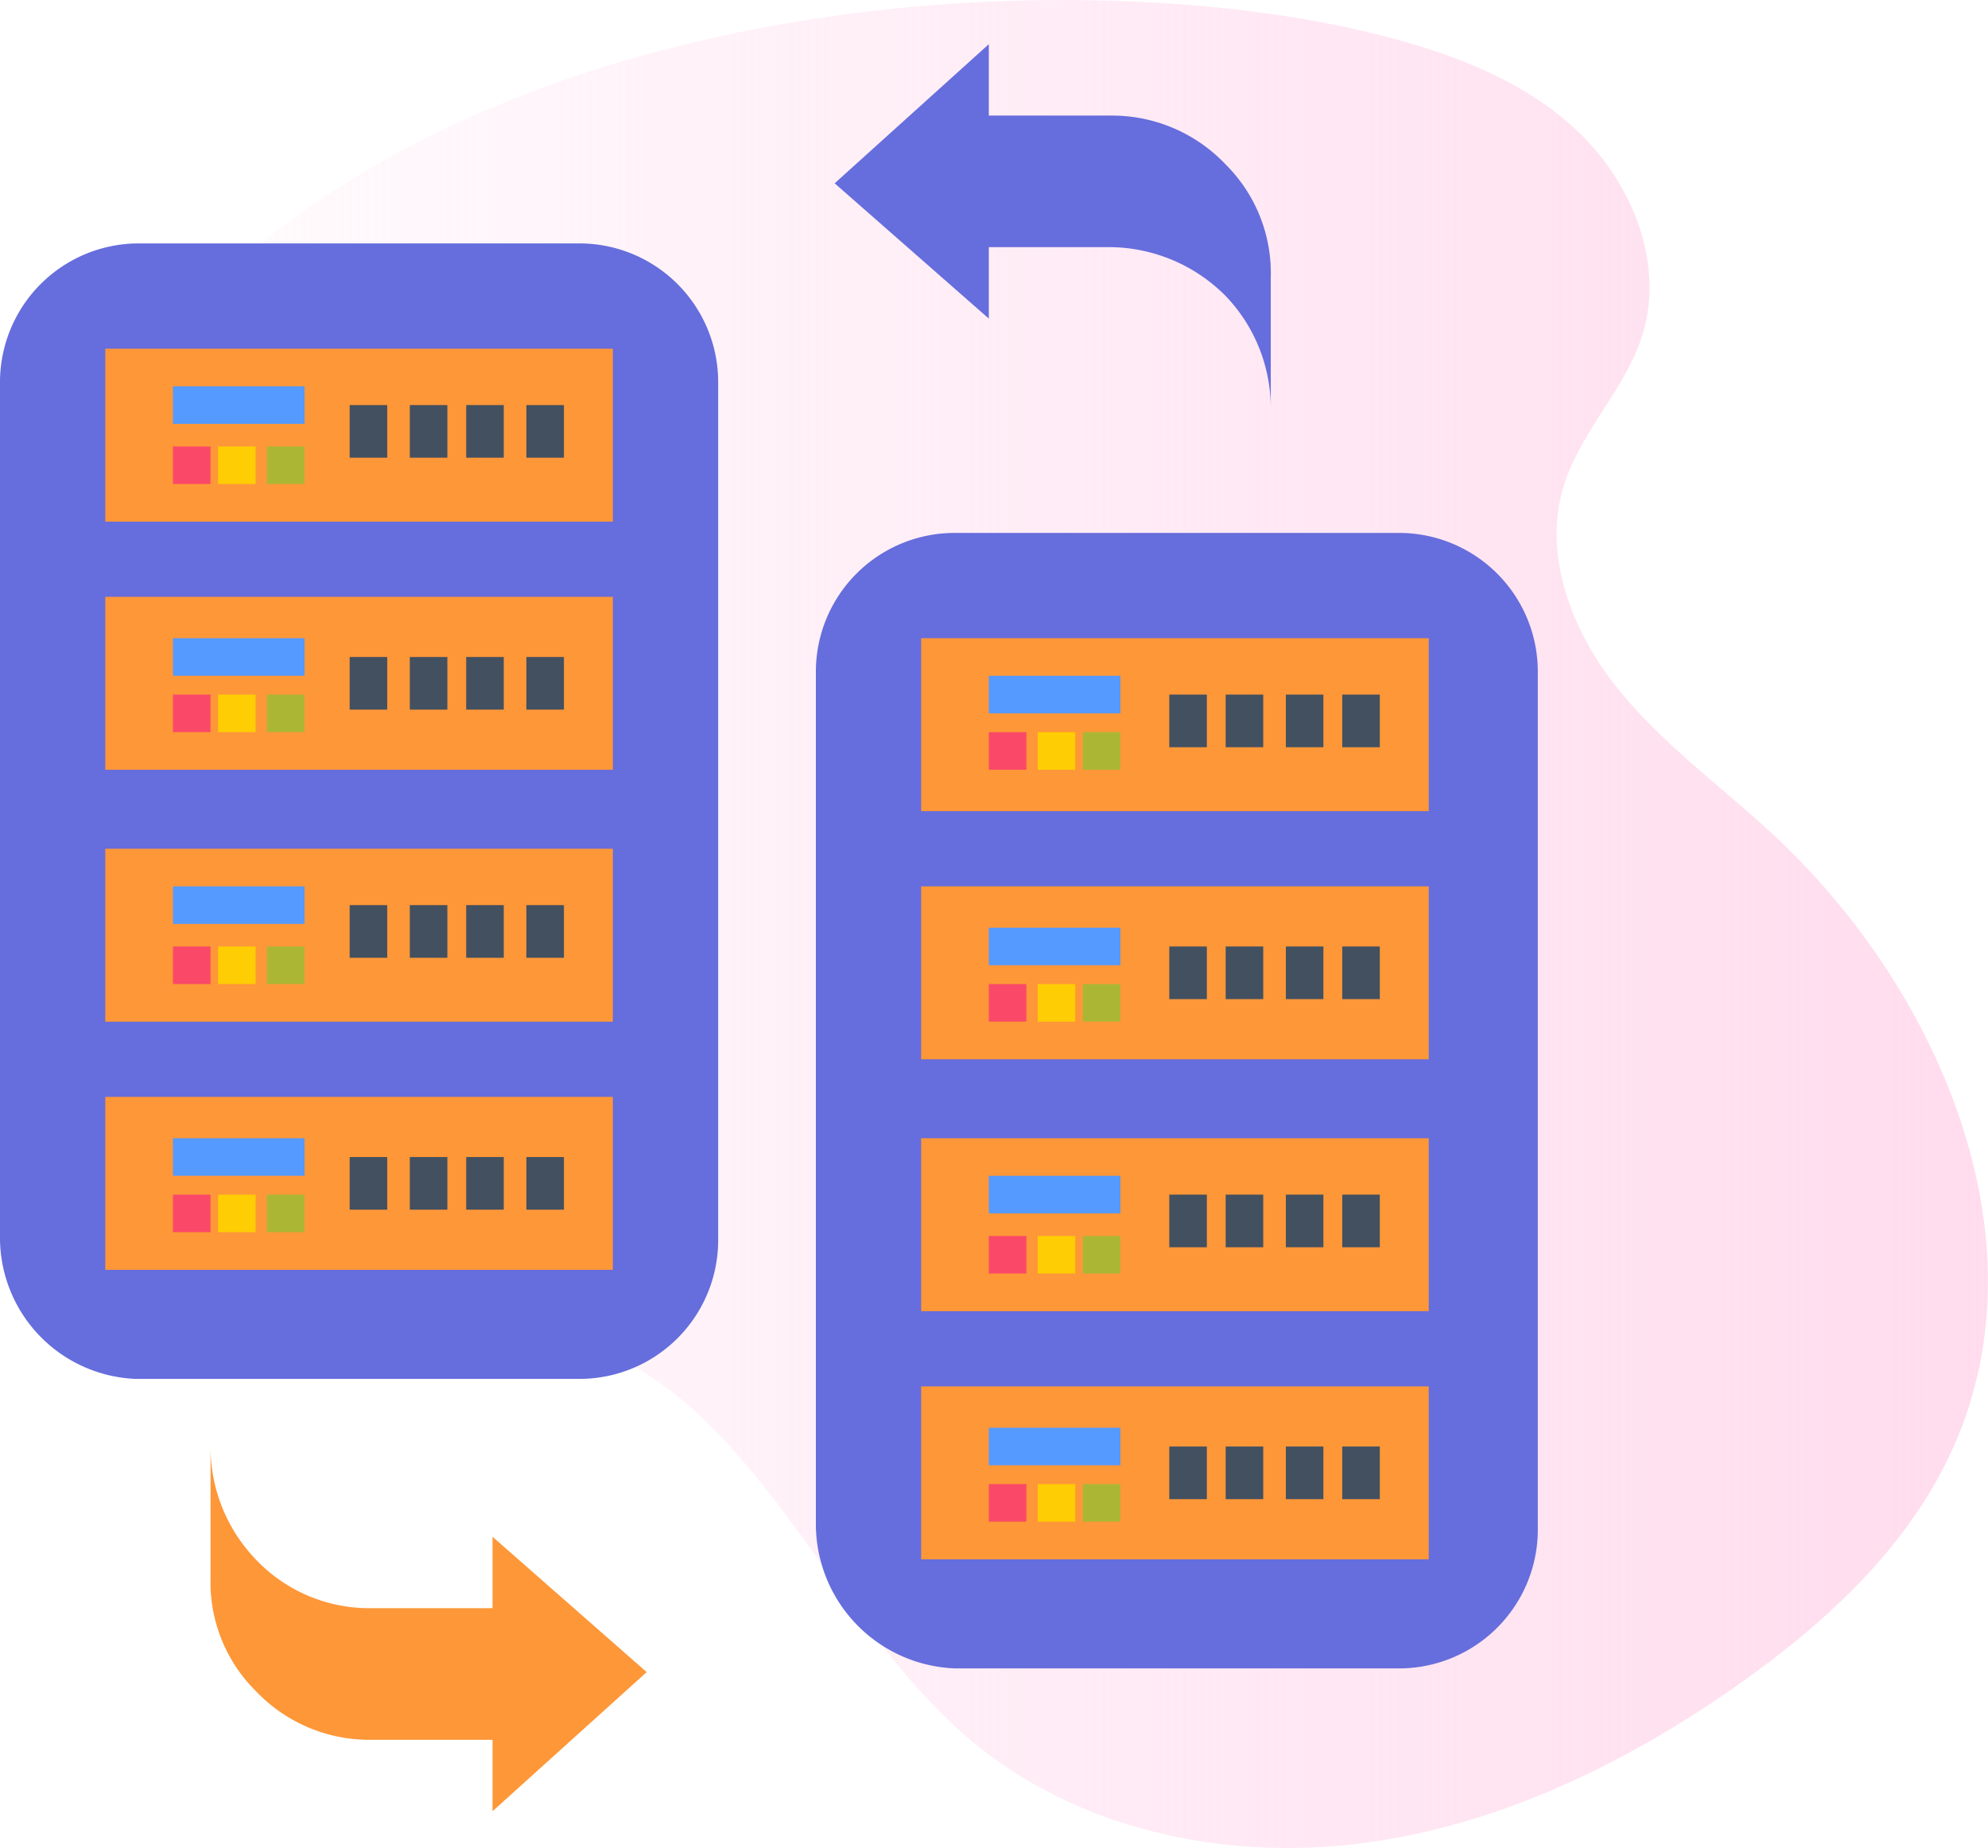 <svg xmlns="http://www.w3.org/2000/svg" xmlns:xlink="http://www.w3.org/1999/xlink" width="90" height="83.667" viewBox="0 0 90 83.667">
  <defs>
    <linearGradient id="linear-gradient" y1="0.5" x2="1" y2="0.5" gradientUnits="objectBoundingBox">
      <stop offset="0" stop-color="#ffdbed" stop-opacity="0"/>
      <stop offset="1" stop-color="#ffdbed"/>
    </linearGradient>
  </defs>
  <g id="scalability-and-high-availability" transform="translate(0 -1.001)">
    <path id="Path_20522" data-name="Path 20522" d="M3.575,23.288C-.638,30.213-1.083,42.2,2,49.7c2.705,6.566,8.082,12.728,15.14,13.5,2.6.284,5.249-.18,7.818.288,8.834,1.609,12.12,12.5,18.986,18.284,4.778,4.027,11.408,5.453,17.608,4.677s12.006-3.582,17.116-7.176c4.035-2.84,7.811-6.332,9.8-10.847,4.174-9.464-.737-20.83-8.365-27.815-2.376-2.176-5.024-4.095-7.009-6.632s-3.249-5.922-2.3-9c.755-2.457,2.786-4.361,3.555-6.815,1.049-3.337-.534-7.078-3.129-9.425S65.193,5.219,61.786,4.41C47.534,1.017,16.293,2.38,3.575,23.288Z" transform="translate(0.001 -1.986)" fill="url(#linear-gradient)"/>
    <g id="database" transform="translate(-4.6 1.5)">
      <g id="Group_72619" data-name="Group 72619" transform="translate(4.6 10.521)">
        <path id="Path_54842" data-name="Path 54842" d="M4.6,51.736V13.1a6.283,6.283,0,0,1,6.3-6.3H30.813a6.283,6.283,0,0,1,6.3,6.3V51.906a6.283,6.283,0,0,1-6.3,6.3H10.728A6.4,6.4,0,0,1,4.6,51.736Z" transform="translate(-4.6 -6.8)" fill="#666ddc"/>
      </g>
      <g id="Group_72620" data-name="Group 72620" transform="translate(9.366 15.287)">
        <path id="Path_54843" data-name="Path 54843" d="M7.4,9.6H30.379v7.83H7.4Z" transform="translate(-7.4 -9.6)" fill="#fe9738"/>
      </g>
      <g id="Group_72621" data-name="Group 72621" transform="translate(9.366 26.521)">
        <path id="Path_54844" data-name="Path 54844" d="M7.4,16.2H30.379v7.83H7.4Z" transform="translate(-7.4 -16.2)" fill="#fe9738"/>
      </g>
      <g id="Group_72622" data-name="Group 72622" transform="translate(9.366 37.926)">
        <path id="Path_54845" data-name="Path 54845" d="M7.4,22.9H30.379v7.83H7.4Z" transform="translate(-7.4 -22.9)" fill="#fe9738"/>
      </g>
      <g id="Group_72623" data-name="Group 72623" transform="translate(9.366 49.16)">
        <path id="Path_54846" data-name="Path 54846" d="M7.4,29.5H30.379v7.83H7.4Z" transform="translate(-7.4 -29.5)" fill="#fe9738"/>
      </g>
      <g id="Group_72628" data-name="Group 72628" transform="translate(12.43 16.989)">
        <g id="Group_72624" data-name="Group 72624">
          <path id="Path_54847" data-name="Path 54847" d="M15.157,11.1H9.2" transform="translate(-9.2 -10.249)" fill="#8cf2ed"/>
          <path id="Path_54848" data-name="Path 54848" d="M9.2,10.6h5.957v1.7H9.2Z" transform="translate(-9.2 -10.6)" fill="#559aff"/>
        </g>
        <g id="Group_72625" data-name="Group 72625" transform="translate(0 2.723)">
          <path id="Path_54849" data-name="Path 54849" d="M10.9,12.7H9.2" transform="translate(-9.2 -11.849)" fill="#8cf2ed"/>
          <path id="Path_54850" data-name="Path 54850" d="M9.2,12.2h1.7v1.7H9.2Z" transform="translate(-9.2 -12.2)" fill="#fa4968"/>
        </g>
        <g id="Group_72626" data-name="Group 72626" transform="translate(2.043 2.723)">
          <path id="Path_54851" data-name="Path 54851" d="M12.1,12.7H10.4" transform="translate(-10.4 -11.849)" fill="#8cf2ed"/>
          <path id="Path_54852" data-name="Path 54852" d="M10.4,12.2h1.7v1.7H10.4Z" transform="translate(-10.4 -12.2)" fill="#fecd04"/>
        </g>
        <g id="Group_72627" data-name="Group 72627" transform="translate(4.255 2.723)">
          <path id="Path_54853" data-name="Path 54853" d="M13.4,12.7H11.7" transform="translate(-11.7 -11.849)" fill="#8cf2ed"/>
          <path id="Path_54854" data-name="Path 54854" d="M11.7,12.2h1.7v1.7H11.7Z" transform="translate(-11.7 -12.2)" fill="#abb734"/>
        </g>
      </g>
      <g id="Group_72633" data-name="Group 72633" transform="translate(12.43 28.394)">
        <g id="Group_72629" data-name="Group 72629">
          <path id="Path_54855" data-name="Path 54855" d="M15.157,17.8H9.2" transform="translate(-9.2 -16.949)" fill="#8cf2ed"/>
          <path id="Path_54856" data-name="Path 54856" d="M9.2,17.3h5.957V19H9.2Z" transform="translate(-9.2 -17.3)" fill="#559aff"/>
        </g>
        <g id="Group_72630" data-name="Group 72630" transform="translate(0 2.553)">
          <path id="Path_54857" data-name="Path 54857" d="M10.9,19.3H9.2" transform="translate(-9.2 -18.449)" fill="#8cf2ed"/>
          <path id="Path_54858" data-name="Path 54858" d="M9.2,18.8h1.7v1.7H9.2Z" transform="translate(-9.2 -18.8)" fill="#fa4968"/>
        </g>
        <g id="Group_72631" data-name="Group 72631" transform="translate(2.043 2.553)">
          <path id="Path_54859" data-name="Path 54859" d="M12.1,19.3H10.4" transform="translate(-10.4 -18.449)" fill="#8cf2ed"/>
          <path id="Path_54860" data-name="Path 54860" d="M10.4,18.8h1.7v1.7H10.4Z" transform="translate(-10.4 -18.8)" fill="#fecd04"/>
        </g>
        <g id="Group_72632" data-name="Group 72632" transform="translate(4.255 2.553)">
          <path id="Path_54861" data-name="Path 54861" d="M13.4,19.3H11.7" transform="translate(-11.7 -18.449)" fill="#8cf2ed"/>
          <path id="Path_54862" data-name="Path 54862" d="M11.7,18.8h1.7v1.7H11.7Z" transform="translate(-11.7 -18.8)" fill="#abb734"/>
        </g>
      </g>
      <g id="Group_72638" data-name="Group 72638" transform="translate(12.43 39.628)">
        <g id="Group_72634" data-name="Group 72634">
          <path id="Path_54863" data-name="Path 54863" d="M15.157,24.4H9.2" transform="translate(-9.2 -23.549)" fill="#8cf2ed"/>
          <path id="Path_54864" data-name="Path 54864" d="M9.2,23.9h5.957v1.7H9.2Z" transform="translate(-9.2 -23.9)" fill="#559aff"/>
        </g>
        <g id="Group_72635" data-name="Group 72635" transform="translate(0 2.723)">
          <path id="Path_54865" data-name="Path 54865" d="M10.9,26H9.2" transform="translate(-9.2 -25.149)" fill="#8cf2ed"/>
          <path id="Path_54866" data-name="Path 54866" d="M9.2,25.5h1.7v1.7H9.2Z" transform="translate(-9.2 -25.5)" fill="#fa4968"/>
        </g>
        <g id="Group_72636" data-name="Group 72636" transform="translate(2.043 2.723)">
          <path id="Path_54867" data-name="Path 54867" d="M12.1,26H10.4" transform="translate(-10.4 -25.149)" fill="#8cf2ed"/>
          <path id="Path_54868" data-name="Path 54868" d="M10.4,25.5h1.7v1.7H10.4Z" transform="translate(-10.4 -25.5)" fill="#fecd04"/>
        </g>
        <g id="Group_72637" data-name="Group 72637" transform="translate(4.255 2.723)">
          <path id="Path_54869" data-name="Path 54869" d="M13.4,26H11.7" transform="translate(-11.7 -25.149)" fill="#8cf2ed"/>
          <path id="Path_54870" data-name="Path 54870" d="M11.7,25.5h1.7v1.7H11.7Z" transform="translate(-11.7 -25.5)" fill="#abb734"/>
        </g>
      </g>
      <g id="Group_72643" data-name="Group 72643" transform="translate(12.43 51.032)">
        <g id="Group_72639" data-name="Group 72639">
          <path id="Path_54871" data-name="Path 54871" d="M15.157,31.1H9.2" transform="translate(-9.2 -30.249)" fill="#8cf2ed"/>
          <path id="Path_54872" data-name="Path 54872" d="M9.2,30.6h5.957v1.7H9.2Z" transform="translate(-9.2 -30.6)" fill="#559aff"/>
        </g>
        <g id="Group_72640" data-name="Group 72640" transform="translate(0 2.553)">
          <path id="Path_54873" data-name="Path 54873" d="M10.9,32.6H9.2" transform="translate(-9.2 -31.749)" fill="#8cf2ed"/>
          <path id="Path_54874" data-name="Path 54874" d="M9.2,32.1h1.7v1.7H9.2Z" transform="translate(-9.2 -32.1)" fill="#fa4968"/>
        </g>
        <g id="Group_72641" data-name="Group 72641" transform="translate(2.043 2.553)">
          <path id="Path_54875" data-name="Path 54875" d="M12.1,32.6H10.4" transform="translate(-10.4 -31.749)" fill="#8cf2ed"/>
          <path id="Path_54876" data-name="Path 54876" d="M10.4,32.1h1.7v1.7H10.4Z" transform="translate(-10.4 -32.1)" fill="#fecd04"/>
        </g>
        <g id="Group_72642" data-name="Group 72642" transform="translate(4.255 2.553)">
          <path id="Path_54877" data-name="Path 54877" d="M13.4,32.6H11.7" transform="translate(-11.7 -31.749)" fill="#8cf2ed"/>
          <path id="Path_54878" data-name="Path 54878" d="M11.7,32.1h1.7v1.7H11.7Z" transform="translate(-11.7 -32.1)" fill="#abb734"/>
        </g>
      </g>
      <g id="Group_72644" data-name="Group 72644" transform="translate(20.43 17.84)">
        <path id="Path_54879" data-name="Path 54879" d="M14.4,11.1v2.553" transform="translate(-13.549 -11.1)" fill="#8cf2ed"/>
        <path id="Path_54880" data-name="Path 54880" d="M13.9,11.1h1.7v2.383H13.9Z" transform="translate(-13.9 -11.1)" fill="#425060"/>
      </g>
      <g id="Group_72645" data-name="Group 72645" transform="translate(23.153 17.84)">
        <path id="Path_54881" data-name="Path 54881" d="M16,11.1v2.553" transform="translate(-15.149 -11.1)" fill="#8cf2ed"/>
        <path id="Path_54882" data-name="Path 54882" d="M15.5,11.1h1.7v2.383H15.5Z" transform="translate(-15.5 -11.1)" fill="#425060"/>
      </g>
      <g id="Group_72646" data-name="Group 72646" transform="translate(25.706 17.84)">
        <path id="Path_54883" data-name="Path 54883" d="M17.5,11.1v2.553" transform="translate(-16.649 -11.1)" fill="#8cf2ed"/>
        <path id="Path_54884" data-name="Path 54884" d="M17,11.1h1.7v2.383H17Z" transform="translate(-17 -11.1)" fill="#425060"/>
      </g>
      <g id="Group_72647" data-name="Group 72647" transform="translate(28.43 17.84)">
        <path id="Path_54885" data-name="Path 54885" d="M19.1,11.1v2.553" transform="translate(-18.249 -11.1)" fill="#8cf2ed"/>
        <path id="Path_54886" data-name="Path 54886" d="M18.6,11.1h1.7v2.383H18.6Z" transform="translate(-18.6 -11.1)" fill="#425060"/>
      </g>
      <g id="Group_72648" data-name="Group 72648" transform="translate(20.43 29.245)">
        <path id="Path_54887" data-name="Path 54887" d="M14.4,17.8v2.383" transform="translate(-13.549 -17.8)" fill="#8cf2ed"/>
        <path id="Path_54888" data-name="Path 54888" d="M13.9,17.8h1.7v2.383H13.9Z" transform="translate(-13.9 -17.8)" fill="#425060"/>
      </g>
      <g id="Group_72649" data-name="Group 72649" transform="translate(23.153 29.245)">
        <path id="Path_54889" data-name="Path 54889" d="M16,17.8v2.383" transform="translate(-15.149 -17.8)" fill="#8cf2ed"/>
        <path id="Path_54890" data-name="Path 54890" d="M15.5,17.8h1.7v2.383H15.5Z" transform="translate(-15.5 -17.8)" fill="#425060"/>
      </g>
      <g id="Group_72650" data-name="Group 72650" transform="translate(25.706 29.245)">
        <path id="Path_54891" data-name="Path 54891" d="M17.5,17.8v2.383" transform="translate(-16.649 -17.8)" fill="#8cf2ed"/>
        <path id="Path_54892" data-name="Path 54892" d="M17,17.8h1.7v2.383H17Z" transform="translate(-17 -17.8)" fill="#425060"/>
      </g>
      <g id="Group_72651" data-name="Group 72651" transform="translate(28.43 29.245)">
        <path id="Path_54893" data-name="Path 54893" d="M19.1,17.8v2.383" transform="translate(-18.249 -17.8)" fill="#8cf2ed"/>
        <path id="Path_54894" data-name="Path 54894" d="M18.6,17.8h1.7v2.383H18.6Z" transform="translate(-18.6 -17.8)" fill="#425060"/>
      </g>
      <g id="Group_72652" data-name="Group 72652" transform="translate(20.43 40.479)">
        <path id="Path_54895" data-name="Path 54895" d="M14.4,24.4v2.553" transform="translate(-13.549 -24.4)" fill="#8cf2ed"/>
        <path id="Path_54896" data-name="Path 54896" d="M13.9,24.4h1.7v2.383H13.9Z" transform="translate(-13.9 -24.4)" fill="#425060"/>
      </g>
      <g id="Group_72653" data-name="Group 72653" transform="translate(23.153 40.479)">
        <path id="Path_54897" data-name="Path 54897" d="M16,24.4v2.553" transform="translate(-15.149 -24.4)" fill="#8cf2ed"/>
        <path id="Path_54898" data-name="Path 54898" d="M15.5,24.4h1.7v2.383H15.5Z" transform="translate(-15.5 -24.4)" fill="#425060"/>
      </g>
      <g id="Group_72654" data-name="Group 72654" transform="translate(25.706 40.479)">
        <path id="Path_54899" data-name="Path 54899" d="M17.5,24.4v2.553" transform="translate(-16.649 -24.4)" fill="#8cf2ed"/>
        <path id="Path_54900" data-name="Path 54900" d="M17,24.4h1.7v2.383H17Z" transform="translate(-17 -24.4)" fill="#425060"/>
      </g>
      <g id="Group_72655" data-name="Group 72655" transform="translate(28.43 40.479)">
        <path id="Path_54901" data-name="Path 54901" d="M19.1,24.4v2.553" transform="translate(-18.249 -24.4)" fill="#8cf2ed"/>
        <path id="Path_54902" data-name="Path 54902" d="M18.6,24.4h1.7v2.383H18.6Z" transform="translate(-18.6 -24.4)" fill="#425060"/>
      </g>
      <g id="Group_72656" data-name="Group 72656" transform="translate(20.43 51.883)">
        <path id="Path_54903" data-name="Path 54903" d="M14.4,31.1v2.383" transform="translate(-13.549 -31.1)" fill="#8cf2ed"/>
        <path id="Path_54904" data-name="Path 54904" d="M13.9,31.1h1.7v2.383H13.9Z" transform="translate(-13.9 -31.1)" fill="#425060"/>
      </g>
      <g id="Group_72657" data-name="Group 72657" transform="translate(23.153 51.883)">
        <path id="Path_54905" data-name="Path 54905" d="M16,31.1v2.383" transform="translate(-15.149 -31.1)" fill="#8cf2ed"/>
        <path id="Path_54906" data-name="Path 54906" d="M15.5,31.1h1.7v2.383H15.5Z" transform="translate(-15.5 -31.1)" fill="#425060"/>
      </g>
      <g id="Group_72658" data-name="Group 72658" transform="translate(25.706 51.883)">
        <path id="Path_54907" data-name="Path 54907" d="M17.5,31.1v2.383" transform="translate(-16.649 -31.1)" fill="#8cf2ed"/>
        <path id="Path_54908" data-name="Path 54908" d="M17,31.1h1.7v2.383H17Z" transform="translate(-17 -31.1)" fill="#425060"/>
      </g>
      <g id="Group_72659" data-name="Group 72659" transform="translate(28.43 51.883)">
        <path id="Path_54909" data-name="Path 54909" d="M19.1,31.1v2.383" transform="translate(-18.249 -31.1)" fill="#8cf2ed"/>
        <path id="Path_54910" data-name="Path 54910" d="M18.6,31.1h1.7v2.383H18.6Z" transform="translate(-18.6 -31.1)" fill="#425060"/>
      </g>
      <g id="Group_72660" data-name="Group 72660" transform="translate(41.536 23.628)">
        <path id="Path_54911" data-name="Path 54911" d="M26.3,59.436V20.8a6.283,6.283,0,0,1,6.3-6.3H52.683a6.283,6.283,0,0,1,6.3,6.3V59.606a6.283,6.283,0,0,1-6.3,6.3H32.6A6.546,6.546,0,0,1,26.3,59.436Z" transform="translate(-26.3 -14.5)" fill="#666ddc"/>
      </g>
      <g id="Group_72661" data-name="Group 72661" transform="translate(46.302 28.394)">
        <path id="Path_54912" data-name="Path 54912" d="M29.1,17.3H52.079v7.83H29.1Z" transform="translate(-29.1 -17.3)" fill="#fe9738"/>
      </g>
      <g id="Group_72666" data-name="Group 72666" transform="translate(49.366 30.096)">
        <g id="Group_72662" data-name="Group 72662">
          <path id="Path_54913" data-name="Path 54913" d="M36.857,18.8H30.9" transform="translate(-30.9 -17.949)" fill="#8cf2ed"/>
          <path id="Path_54914" data-name="Path 54914" d="M30.9,18.3h5.957V20H30.9Z" transform="translate(-30.9 -18.3)" fill="#559aff"/>
        </g>
        <g id="Group_72663" data-name="Group 72663" transform="translate(0 2.553)">
          <path id="Path_54915" data-name="Path 54915" d="M32.6,20.3H30.9" transform="translate(-30.9 -19.449)" fill="#8cf2ed"/>
          <path id="Path_54916" data-name="Path 54916" d="M30.9,19.8h1.7v1.7H30.9Z" transform="translate(-30.9 -19.8)" fill="#fa4968"/>
        </g>
        <g id="Group_72664" data-name="Group 72664" transform="translate(2.213 2.553)">
          <path id="Path_54917" data-name="Path 54917" d="M33.9,20.3H32.2" transform="translate(-32.2 -19.449)" fill="#8cf2ed"/>
          <path id="Path_54918" data-name="Path 54918" d="M32.2,19.8h1.7v1.7H32.2Z" transform="translate(-32.2 -19.8)" fill="#fecd04"/>
        </g>
        <g id="Group_72665" data-name="Group 72665" transform="translate(4.255 2.553)">
          <path id="Path_54919" data-name="Path 54919" d="M35.1,20.3H33.4" transform="translate(-33.4 -19.449)" fill="#8cf2ed"/>
          <path id="Path_54920" data-name="Path 54920" d="M33.4,19.8h1.7v1.7H33.4Z" transform="translate(-33.4 -19.8)" fill="#abb734"/>
        </g>
      </g>
      <g id="Group_72667" data-name="Group 72667" transform="translate(46.302 39.628)">
        <path id="Path_54921" data-name="Path 54921" d="M29.1,23.9H52.079v7.83H29.1Z" transform="translate(-29.1 -23.9)" fill="#fe9738"/>
      </g>
      <g id="Group_72668" data-name="Group 72668" transform="translate(46.302 51.032)">
        <path id="Path_54922" data-name="Path 54922" d="M29.1,30.6H52.079v7.83H29.1Z" transform="translate(-29.1 -30.6)" fill="#fe9738"/>
      </g>
      <g id="Group_72669" data-name="Group 72669" transform="translate(46.302 62.266)">
        <path id="Path_54923" data-name="Path 54923" d="M29.1,37.2H52.079v7.83H29.1Z" transform="translate(-29.1 -37.2)" fill="#fe9738"/>
      </g>
      <g id="Group_72670" data-name="Group 72670" transform="translate(57.536 30.947)">
        <path id="Path_54924" data-name="Path 54924" d="M36.2,18.8v2.553" transform="translate(-35.349 -18.8)" fill="#8cf2ed"/>
        <path id="Path_54925" data-name="Path 54925" d="M35.7,18.8h1.7v2.383H35.7Z" transform="translate(-35.7 -18.8)" fill="#425060"/>
      </g>
      <g id="Group_72671" data-name="Group 72671" transform="translate(60.089 30.947)">
        <path id="Path_54926" data-name="Path 54926" d="M37.7,18.8v2.553" transform="translate(-36.849 -18.8)" fill="#8cf2ed"/>
        <path id="Path_54927" data-name="Path 54927" d="M37.2,18.8h1.7v2.383H37.2Z" transform="translate(-37.2 -18.8)" fill="#425060"/>
      </g>
      <g id="Group_72672" data-name="Group 72672" transform="translate(62.813 30.947)">
        <path id="Path_54928" data-name="Path 54928" d="M39.3,18.8v2.553" transform="translate(-38.449 -18.8)" fill="#8cf2ed"/>
        <path id="Path_54929" data-name="Path 54929" d="M38.8,18.8h1.7v2.383H38.8Z" transform="translate(-38.8 -18.8)" fill="#425060"/>
      </g>
      <g id="Group_72673" data-name="Group 72673" transform="translate(65.366 30.947)">
        <path id="Path_54930" data-name="Path 54930" d="M40.8,18.8v2.553" transform="translate(-39.949 -18.8)" fill="#8cf2ed"/>
        <path id="Path_54931" data-name="Path 54931" d="M40.3,18.8H42v2.383H40.3Z" transform="translate(-40.3 -18.8)" fill="#425060"/>
      </g>
      <g id="Group_72674" data-name="Group 72674" transform="translate(57.536 42.351)">
        <path id="Path_54932" data-name="Path 54932" d="M36.2,25.5v2.383" transform="translate(-35.349 -25.5)" fill="#8cf2ed"/>
        <path id="Path_54933" data-name="Path 54933" d="M35.7,25.5h1.7v2.383H35.7Z" transform="translate(-35.7 -25.5)" fill="#425060"/>
      </g>
      <g id="Group_72675" data-name="Group 72675" transform="translate(60.089 42.351)">
        <path id="Path_54934" data-name="Path 54934" d="M37.7,25.5v2.383" transform="translate(-36.849 -25.5)" fill="#8cf2ed"/>
        <path id="Path_54935" data-name="Path 54935" d="M37.2,25.5h1.7v2.383H37.2Z" transform="translate(-37.2 -25.5)" fill="#425060"/>
      </g>
      <g id="Group_72676" data-name="Group 72676" transform="translate(62.813 42.351)">
        <path id="Path_54936" data-name="Path 54936" d="M39.3,25.5v2.383" transform="translate(-38.449 -25.5)" fill="#8cf2ed"/>
        <path id="Path_54937" data-name="Path 54937" d="M38.8,25.5h1.7v2.383H38.8Z" transform="translate(-38.8 -25.5)" fill="#425060"/>
      </g>
      <g id="Group_72677" data-name="Group 72677" transform="translate(65.366 42.351)">
        <path id="Path_54938" data-name="Path 54938" d="M40.8,25.5v2.383" transform="translate(-39.949 -25.5)" fill="#8cf2ed"/>
        <path id="Path_54939" data-name="Path 54939" d="M40.3,25.5H42v2.383H40.3Z" transform="translate(-40.3 -25.5)" fill="#425060"/>
      </g>
      <g id="Group_72678" data-name="Group 72678" transform="translate(57.536 53.585)">
        <path id="Path_54940" data-name="Path 54940" d="M36.2,32.1v2.553" transform="translate(-35.349 -32.1)" fill="#8cf2ed"/>
        <path id="Path_54941" data-name="Path 54941" d="M35.7,32.1h1.7v2.383H35.7Z" transform="translate(-35.7 -32.1)" fill="#425060"/>
      </g>
      <g id="Group_72679" data-name="Group 72679" transform="translate(60.089 53.585)">
        <path id="Path_54942" data-name="Path 54942" d="M37.7,32.1v2.553" transform="translate(-36.849 -32.1)" fill="#8cf2ed"/>
        <path id="Path_54943" data-name="Path 54943" d="M37.2,32.1h1.7v2.383H37.2Z" transform="translate(-37.2 -32.1)" fill="#425060"/>
      </g>
      <g id="Group_72680" data-name="Group 72680" transform="translate(62.813 53.585)">
        <path id="Path_54944" data-name="Path 54944" d="M39.3,32.1v2.553" transform="translate(-38.449 -32.1)" fill="#8cf2ed"/>
        <path id="Path_54945" data-name="Path 54945" d="M38.8,32.1h1.7v2.383H38.8Z" transform="translate(-38.8 -32.1)" fill="#425060"/>
      </g>
      <g id="Group_72681" data-name="Group 72681" transform="translate(65.366 53.585)">
        <path id="Path_54946" data-name="Path 54946" d="M40.8,32.1v2.553" transform="translate(-39.949 -32.1)" fill="#8cf2ed"/>
        <path id="Path_54947" data-name="Path 54947" d="M40.3,32.1H42v2.383H40.3Z" transform="translate(-40.3 -32.1)" fill="#425060"/>
      </g>
      <g id="Group_72682" data-name="Group 72682" transform="translate(57.536 64.989)">
        <path id="Path_54948" data-name="Path 54948" d="M36.2,38.8v2.383" transform="translate(-35.349 -38.8)" fill="#8cf2ed"/>
        <path id="Path_54949" data-name="Path 54949" d="M35.7,38.8h1.7v2.383H35.7Z" transform="translate(-35.7 -38.8)" fill="#425060"/>
      </g>
      <g id="Group_72683" data-name="Group 72683" transform="translate(60.089 64.989)">
        <path id="Path_54950" data-name="Path 54950" d="M37.7,38.8v2.383" transform="translate(-36.849 -38.8)" fill="#8cf2ed"/>
        <path id="Path_54951" data-name="Path 54951" d="M37.2,38.8h1.7v2.383H37.2Z" transform="translate(-37.2 -38.8)" fill="#425060"/>
      </g>
      <g id="Group_72684" data-name="Group 72684" transform="translate(62.813 64.989)">
        <path id="Path_54952" data-name="Path 54952" d="M39.3,38.8v2.383" transform="translate(-38.449 -38.8)" fill="#8cf2ed"/>
        <path id="Path_54953" data-name="Path 54953" d="M38.8,38.8h1.7v2.383H38.8Z" transform="translate(-38.8 -38.8)" fill="#425060"/>
      </g>
      <g id="Group_72685" data-name="Group 72685" transform="translate(65.366 64.989)">
        <path id="Path_54954" data-name="Path 54954" d="M40.8,38.8v2.383" transform="translate(-39.949 -38.8)" fill="#8cf2ed"/>
        <path id="Path_54955" data-name="Path 54955" d="M40.3,38.8H42v2.383H40.3Z" transform="translate(-40.3 -38.8)" fill="#425060"/>
      </g>
      <g id="Group_72686" data-name="Group 72686" transform="translate(42.387 1.5)">
        <path id="Path_54956" data-name="Path 54956" d="M33.779,1.5V4.734H39.4A7.076,7.076,0,0,1,44.5,6.947a6.928,6.928,0,0,1,2.043,5.106v5.957A7.34,7.34,0,0,0,44.5,12.9,7.468,7.468,0,0,0,39.4,10.691H33.779v3.234L26.8,7.8Z" transform="translate(-26.8 -1.5)" fill="#666ddc"/>
      </g>
      <g id="Group_72687" data-name="Group 72687" transform="translate(14.132 64.989)">
        <path id="Path_54957" data-name="Path 54957" d="M22.966,55.311V52.077H17.349a7.076,7.076,0,0,1-5.106-2.213A6.928,6.928,0,0,1,10.2,44.757V38.8a7.34,7.34,0,0,0,2.043,5.106,7.076,7.076,0,0,0,5.106,2.213h5.617V42.885l6.979,6.128Z" transform="translate(-10.2 -38.8)" fill="#fe9738"/>
      </g>
      <g id="Group_72692" data-name="Group 72692" transform="translate(49.366 41.5)">
        <g id="Group_72688" data-name="Group 72688">
          <path id="Path_54958" data-name="Path 54958" d="M36.857,25.5H30.9" transform="translate(-30.9 -24.649)" fill="#8cf2ed"/>
          <path id="Path_54959" data-name="Path 54959" d="M30.9,25h5.957v1.7H30.9Z" transform="translate(-30.9 -25)" fill="#559aff"/>
        </g>
        <g id="Group_72689" data-name="Group 72689" transform="translate(0 2.553)">
          <path id="Path_54960" data-name="Path 54960" d="M32.6,27H30.9" transform="translate(-30.9 -26.149)" fill="#8cf2ed"/>
          <path id="Path_54961" data-name="Path 54961" d="M30.9,26.5h1.7v1.7H30.9Z" transform="translate(-30.9 -26.5)" fill="#fa4968"/>
        </g>
        <g id="Group_72690" data-name="Group 72690" transform="translate(2.213 2.553)">
          <path id="Path_54962" data-name="Path 54962" d="M33.9,27H32.2" transform="translate(-32.2 -26.149)" fill="#8cf2ed"/>
          <path id="Path_54963" data-name="Path 54963" d="M32.2,26.5h1.7v1.7H32.2Z" transform="translate(-32.2 -26.5)" fill="#fecd04"/>
        </g>
        <g id="Group_72691" data-name="Group 72691" transform="translate(4.255 2.553)">
          <path id="Path_54964" data-name="Path 54964" d="M35.1,27H33.4" transform="translate(-33.4 -26.149)" fill="#8cf2ed"/>
          <path id="Path_54965" data-name="Path 54965" d="M33.4,26.5h1.7v1.7H33.4Z" transform="translate(-33.4 -26.5)" fill="#abb734"/>
        </g>
      </g>
      <g id="Group_72697" data-name="Group 72697" transform="translate(49.366 52.734)">
        <g id="Group_72693" data-name="Group 72693">
          <path id="Path_54966" data-name="Path 54966" d="M36.857,32.1H30.9" transform="translate(-30.9 -31.249)" fill="#8cf2ed"/>
          <path id="Path_54967" data-name="Path 54967" d="M30.9,31.6h5.957v1.7H30.9Z" transform="translate(-30.9 -31.6)" fill="#559aff"/>
        </g>
        <g id="Group_72694" data-name="Group 72694" transform="translate(0 2.723)">
          <path id="Path_54968" data-name="Path 54968" d="M32.6,33.7H30.9" transform="translate(-30.9 -32.849)" fill="#8cf2ed"/>
          <path id="Path_54969" data-name="Path 54969" d="M30.9,33.2h1.7v1.7H30.9Z" transform="translate(-30.9 -33.2)" fill="#fa4968"/>
        </g>
        <g id="Group_72695" data-name="Group 72695" transform="translate(2.213 2.723)">
          <path id="Path_54970" data-name="Path 54970" d="M33.9,33.7H32.2" transform="translate(-32.2 -32.849)" fill="#8cf2ed"/>
          <path id="Path_54971" data-name="Path 54971" d="M32.2,33.2h1.7v1.7H32.2Z" transform="translate(-32.2 -33.2)" fill="#fecd04"/>
        </g>
        <g id="Group_72696" data-name="Group 72696" transform="translate(4.255 2.723)">
          <path id="Path_54972" data-name="Path 54972" d="M35.1,33.7H33.4" transform="translate(-33.4 -32.849)" fill="#8cf2ed"/>
          <path id="Path_54973" data-name="Path 54973" d="M33.4,33.2h1.7v1.7H33.4Z" transform="translate(-33.4 -33.2)" fill="#abb734"/>
        </g>
      </g>
      <g id="Group_72702" data-name="Group 72702" transform="translate(49.366 64.138)">
        <g id="Group_72698" data-name="Group 72698">
          <path id="Path_54974" data-name="Path 54974" d="M36.857,38.8H30.9" transform="translate(-30.9 -37.949)" fill="#8cf2ed"/>
          <path id="Path_54975" data-name="Path 54975" d="M30.9,38.3h5.957V40H30.9Z" transform="translate(-30.9 -38.3)" fill="#559aff"/>
        </g>
        <g id="Group_72699" data-name="Group 72699" transform="translate(0 2.553)">
          <path id="Path_54976" data-name="Path 54976" d="M32.6,40.3H30.9" transform="translate(-30.9 -39.449)" fill="#8cf2ed"/>
          <path id="Path_54977" data-name="Path 54977" d="M30.9,39.8h1.7v1.7H30.9Z" transform="translate(-30.9 -39.8)" fill="#fa4968"/>
        </g>
        <g id="Group_72700" data-name="Group 72700" transform="translate(2.213 2.553)">
          <path id="Path_54978" data-name="Path 54978" d="M33.9,40.3H32.2" transform="translate(-32.2 -39.449)" fill="#8cf2ed"/>
          <path id="Path_54979" data-name="Path 54979" d="M32.2,39.8h1.7v1.7H32.2Z" transform="translate(-32.2 -39.8)" fill="#fecd04"/>
        </g>
        <g id="Group_72701" data-name="Group 72701" transform="translate(4.255 2.553)">
          <path id="Path_54980" data-name="Path 54980" d="M35.1,40.3H33.4" transform="translate(-33.4 -39.449)" fill="#8cf2ed"/>
          <path id="Path_54981" data-name="Path 54981" d="M33.4,39.8h1.7v1.7H33.4Z" transform="translate(-33.4 -39.8)" fill="#abb734"/>
        </g>
      </g>
    </g>
  </g>
</svg>
